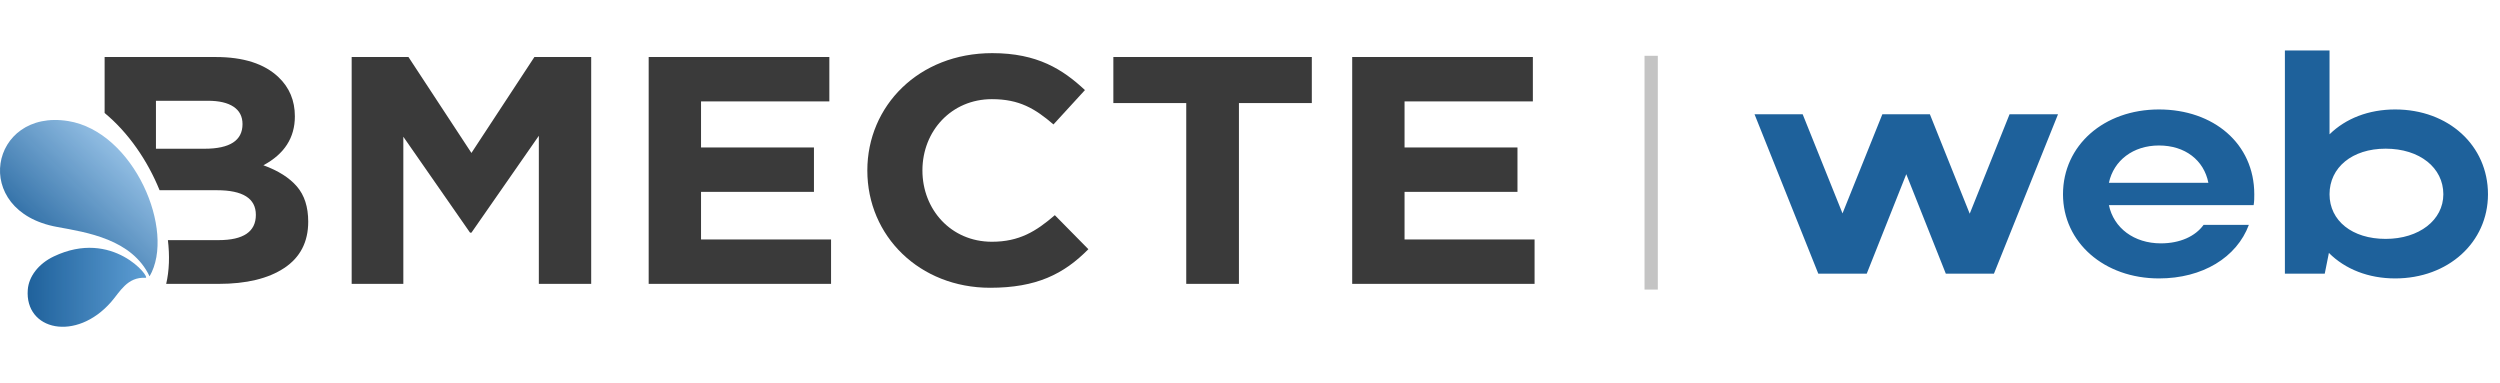 <svg width="941" height="144" viewBox="0 0 941 144" fill="none" xmlns="http://www.w3.org/2000/svg">
<path opacity="0.88" d="M660.402 43H678.522L693.522 80.32L708.522 43H726.402L741.402 80.44L756.402 43H774.642L750.522 103H732.402L717.522 65.56L702.642 103H684.402L660.402 43ZM848.271 77.2H793.791C795.591 85.84 803.271 91.6 813.351 91.6C820.551 91.6 826.311 88.96 829.431 84.64H846.471C841.911 96.88 829.071 104.8 812.631 104.8C791.991 104.8 776.511 91.24 776.511 73.12C776.511 54.76 791.871 41.2 812.631 41.2C833.151 41.2 848.511 54.04 848.511 73.12C848.511 74.44 848.511 75.88 848.271 77.2ZM793.791 68.8H831.231C829.551 60.28 822.471 54.76 812.631 54.76C802.911 54.76 795.591 60.4 793.791 68.8ZM876.595 95.2L875.035 103H860.035V19H876.835V50.56C882.955 44.56 891.595 41.2 901.555 41.2C921.595 41.2 936.475 54.76 936.475 73.12C936.475 91.24 921.475 104.8 901.555 104.8C891.475 104.8 882.715 101.32 876.595 95.2ZM919.675 73.12C919.675 63.16 910.795 55.96 897.955 55.96C885.355 55.96 876.835 63.04 876.835 73.12C876.835 83.08 885.355 89.92 897.955 89.92C910.555 89.92 919.675 82.84 919.675 73.12Z" fill="#014C8E"/>
<g opacity="0.88" clip-path="url(#clip0_1160_4145)">
<path d="M39.379 42.535V21.463H81.238C91.627 21.463 99.484 23.984 104.807 29.026C108.928 32.93 110.989 37.849 110.989 43.786C110.989 51.837 107.04 57.977 99.14 62.206C104.721 64.239 108.928 66.902 111.762 70.195C114.596 73.489 116.013 77.901 116.013 83.431C116.013 91.075 113.006 96.89 106.996 100.874C100.987 104.858 92.743 106.851 82.268 106.851H62.553C63.721 101.847 63.897 96.231 63.199 90.383H82.268C91.627 90.383 96.306 87.212 96.306 80.869C96.306 74.689 91.413 71.599 81.624 71.599H60.067C55.552 60.496 48.395 49.977 39.379 42.535ZM58.698 55.984H76.988C86.518 55.984 91.283 52.895 91.283 46.714C91.283 43.867 90.167 41.692 87.935 40.188C85.703 38.683 82.483 37.931 78.275 37.931H58.698V55.984Z" fill="#202020"/>
<path d="M132.367 106.853H151.816V51.472L176.931 87.58H177.446L202.819 51.106V106.853H222.525V21.464H201.144L177.446 57.571L153.748 21.464H132.367V106.853ZM244.162 106.853H312.81V90.141H263.868V72.21H306.372V55.498H263.868V38.176H312.167V21.464H244.162V106.853ZM372.701 108.316C390.088 108.316 400.391 103.194 409.665 93.801L397.042 80.993C389.959 87.092 383.648 90.995 373.344 90.995C357.889 90.995 347.2 78.797 347.2 64.158C347.2 49.276 358.145 37.322 373.344 37.322C383.648 37.322 389.571 40.859 396.529 46.837L408.377 33.906C400.005 26.099 390.474 20 373.474 20C345.782 20 326.463 39.884 326.463 64.158C326.463 88.921 346.167 108.316 372.701 108.316ZM446.501 106.853H466.335V38.786H493.769V21.464H419.066V38.786H446.501V106.853ZM508.966 106.853H577.614V90.141H528.672V72.21H571.176V55.498H528.672V38.176H576.971V21.464H508.966V106.853Z" fill="#202020"/>
<path fill-rule="evenodd" clip-rule="evenodd" d="M21.45 85.415C32.704 87.471 49.641 90.013 56.3 104.007C66.259 86.946 50.453 49.533 25.631 45.558C-3.846 40.838 -11.308 79.43 21.45 85.415Z" fill="url(#paint0_linear_1160_4145)"/>
<path fill-rule="evenodd" clip-rule="evenodd" d="M41.813 113.68C45.135 109.89 47.867 104.162 54.801 104.566C56.903 104.688 42.464 85.905 20.216 96.535C14.498 99.267 10.831 104.054 10.454 109.059C9.3 124.356 28.614 128.742 41.813 113.68Z" fill="url(#paint1_linear_1160_4145)"/>
</g>
<line opacity="0.88" x1="621.5" y1="21" x2="621.5" y2="109" stroke="#BCBCBC" stroke-width="5"/>
<defs>
<linearGradient id="paint0_linear_1160_4145" x1="51.157" y1="54.263" x2="10.494" y2="97.114" gradientUnits="userSpaceOnUse">
<stop stop-color="#91C0E8"/>
<stop offset="1" stop-color="#014C8E"/>
</linearGradient>
<linearGradient id="paint1_linear_1160_4145" x1="10.404" y1="108.139" x2="55.004" y2="108.139" gradientUnits="userSpaceOnUse">
<stop stop-color="#014C8E"/>
<stop offset="1" stop-color="#4790CD"/>
</linearGradient>
<clipPath id="clip0_1160_4145">
<rect width="578" height="103" fill="white" transform="translate(0 20)"/>
</clipPath>
</defs>
</svg>
